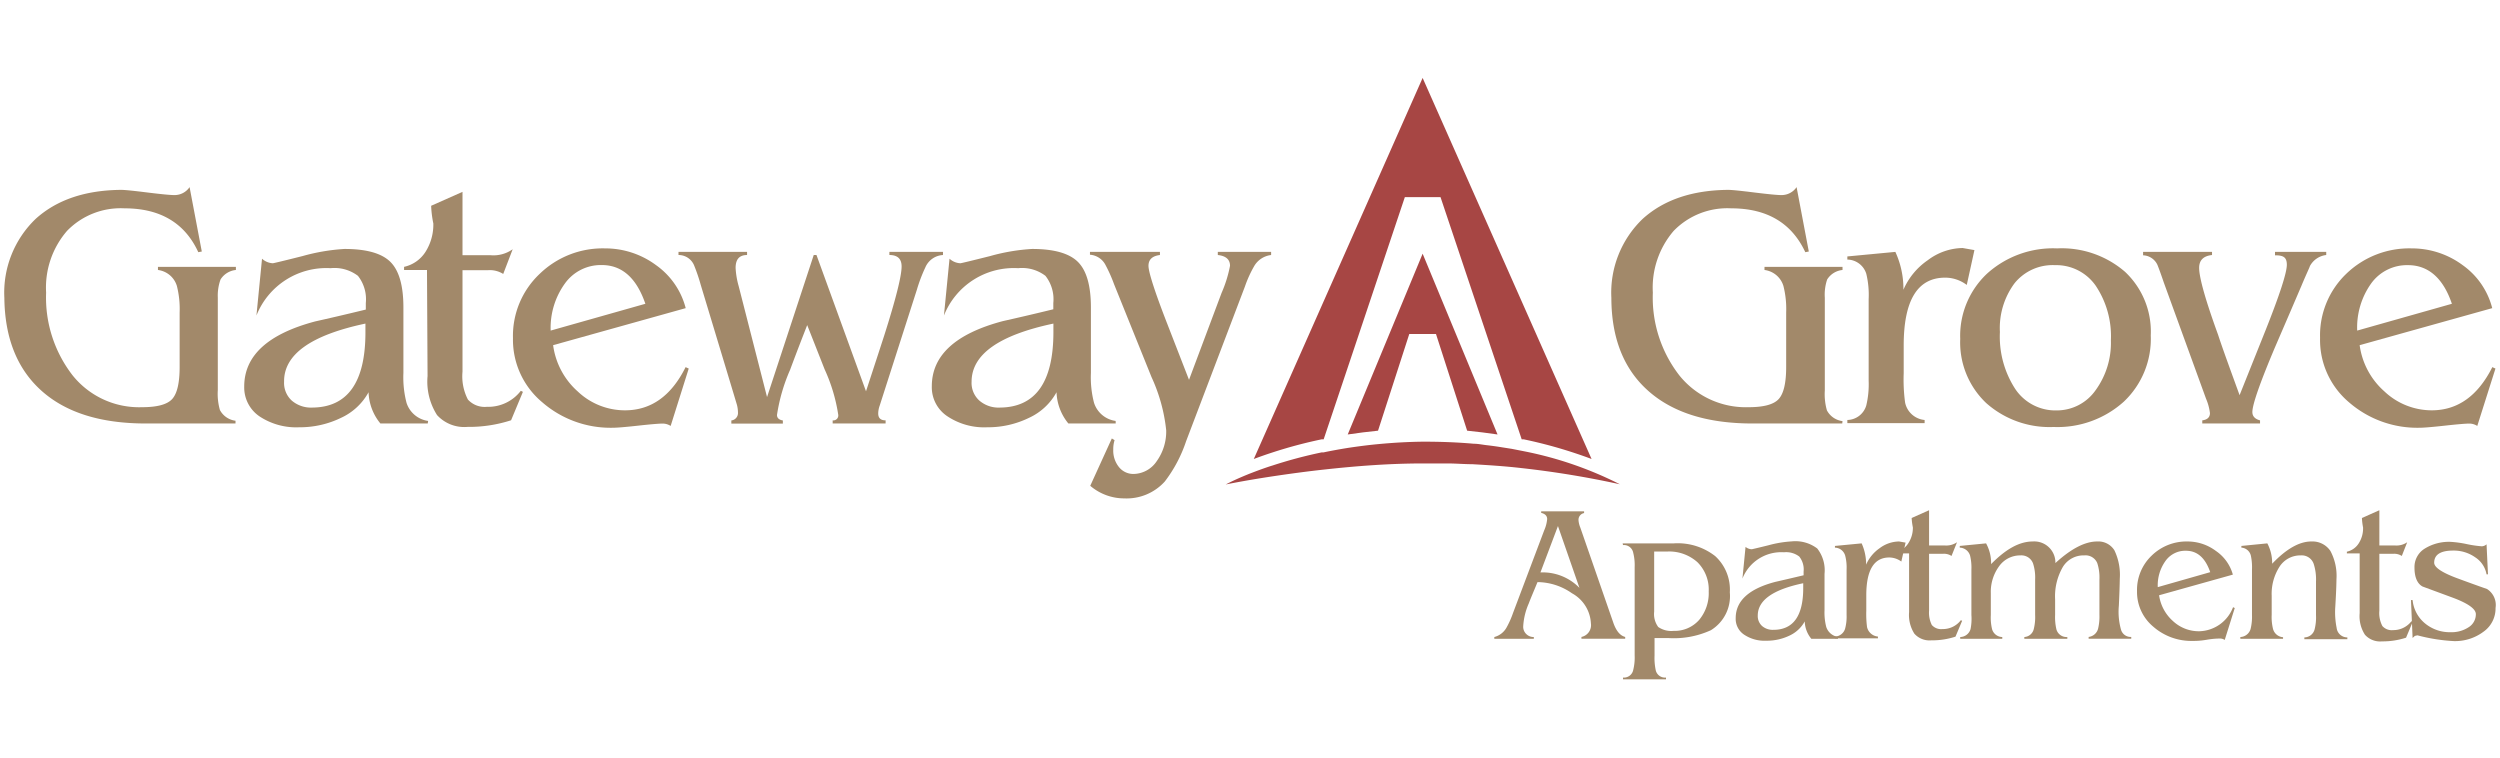 <svg id="Layer_1" data-name="Layer 1" xmlns="http://www.w3.org/2000/svg" viewBox="0 0 264 80"><defs><style>.cls-1{fill:#a2896a;}.cls-2{fill:#a74644;}</style></defs><path class="cls-1" d="M24.87,44.72H15.39q-7.14,0-11-3.45T.46,31.45A10.8,10.8,0,0,1,3.78,23.1q3.33-3,9-3.05c.42,0,1.36.1,2.81.28s2.4.27,2.82.27a1.91,1.91,0,0,0,1.61-.84l1.29,6.8-.37.07Q18.81,22,13.14,22a7.88,7.88,0,0,0-6.06,2.38,9.15,9.15,0,0,0-2.21,6.52,13.4,13.4,0,0,0,2.79,8.73A9,9,0,0,0,15,43c1.59,0,2.65-.28,3.18-.86s.79-1.71.79-3.4V33a9.89,9.89,0,0,0-.29-2.8,2.4,2.4,0,0,0-2-1.69v-.33h8.23v.33a2.17,2.17,0,0,0-1.62,1A5,5,0,0,0,23,31.41v9.78a6.27,6.27,0,0,0,.22,2.1,2.16,2.16,0,0,0,1.65,1.14Z"/><path class="cls-1" d="M45.17,44.72h-5a5.47,5.47,0,0,1-1.25-3.3,6.31,6.31,0,0,1-2.9,2.7,9.92,9.92,0,0,1-4.42,1,7,7,0,0,1-4.21-1.16,3.69,3.69,0,0,1-1.6-3.14q0-4.89,7.5-6.88c1.21-.27,3-.68,5.34-1.25V32a4,4,0,0,0-.83-2.87,4.09,4.09,0,0,0-2.89-.81,7.94,7.94,0,0,0-7.83,5l.59-6a1.82,1.82,0,0,0,1.14.48c.07,0,1.12-.25,3.14-.76a20.89,20.89,0,0,1,4.43-.75q3.46,0,4.84,1.36c.92.91,1.38,2.51,1.38,4.82v6.91a10.7,10.7,0,0,0,.33,3.16,2.79,2.79,0,0,0,2.28,1.91Zm-6.58-9.63v-.92Q29.95,36,30,40.31a2.52,2.52,0,0,0,.82,2,3.11,3.11,0,0,0,2.15.73Q38.59,43,38.59,35.09Z"/><path class="cls-1" d="M45.09,28.51H42.67v-.33a3.61,3.61,0,0,0,2.26-1.58,5.38,5.38,0,0,0,.83-3,11.25,11.25,0,0,1-.23-1.87l3.31-1.47v6.69h2.95a3.5,3.5,0,0,0,2.35-.63l-1,2.61a2.66,2.66,0,0,0-1.58-.4H48.84V39.25a5.33,5.33,0,0,0,.57,2.94,2.39,2.39,0,0,0,2,.77A4.35,4.35,0,0,0,55,41.27l.22.11-1.25,3a14.36,14.36,0,0,1-4.6.7,3.89,3.89,0,0,1-3.22-1.25,6.6,6.6,0,0,1-1-4.12Z"/><path class="cls-1" d="M72.41,32.54l-14,3.91A7.93,7.93,0,0,0,61,41.33a7.24,7.24,0,0,0,5,2q4.13,0,6.4-4.56l.33.15-1.91,6.06a1.55,1.55,0,0,0-.84-.25c-.37,0-1.24.07-2.6.22s-2.23.22-2.63.22a11,11,0,0,1-7.5-2.7,8.6,8.6,0,0,1-3.08-6.75A9,9,0,0,1,57,28.91a9.56,9.56,0,0,1,6.89-2.68A9,9,0,0,1,69.28,28,8,8,0,0,1,72.41,32.54ZM58.15,34.91l10-2.83c-.93-2.72-2.46-4.09-4.6-4.09a4.66,4.66,0,0,0-3.89,1.94A8,8,0,0,0,58.15,34.91Z"/><path class="cls-1" d="M91.45,41.32q1.24-3.78,1.94-5.94,1.81-5.7,1.82-7.24c0-.81-.43-1.21-1.29-1.21V26.6h5.66v.33a2.15,2.15,0,0,0-1.87,1.32,16.21,16.21,0,0,0-.88,2.32L92.89,42.85a2.49,2.49,0,0,0-.15.81c0,.49.26.73.78.73v.33H87.93v-.33a.52.52,0,0,0,.59-.58A17.9,17.9,0,0,0,87.08,39l-1.84-4.67c-.58,1.49-1.19,3.06-1.8,4.71a18.77,18.77,0,0,0-1.39,4.78c0,.31.2.51.62.58v.33H77.23v-.33a.79.79,0,0,0,.7-.84,3.22,3.22,0,0,0-.11-.81Q77.7,42.33,74,30.09a19.06,19.06,0,0,0-.7-2.06,1.77,1.77,0,0,0-1.65-1.1V26.6h7.24v.33c-.81,0-1.21.45-1.21,1.36A8.56,8.56,0,0,0,78,30.2l3,11.73,4.93-15h.29Z"/><path class="cls-1" d="M117.82,44.72h-5a5.47,5.47,0,0,1-1.25-3.3,6.31,6.31,0,0,1-2.9,2.7,9.87,9.87,0,0,1-4.41,1A7,7,0,0,1,100,43.93a3.67,3.67,0,0,1-1.6-3.14q0-4.89,7.5-6.88c1.2-.27,3-.68,5.33-1.25V32a4,4,0,0,0-.83-2.87,4.06,4.06,0,0,0-2.88-.81,7.94,7.94,0,0,0-7.84,5l.59-6a1.82,1.82,0,0,0,1.14.48c.08,0,1.12-.25,3.15-.76a20.79,20.79,0,0,1,4.43-.75q3.45,0,4.83,1.36c.92.91,1.38,2.51,1.38,4.82v6.91a10.7,10.7,0,0,0,.33,3.16,2.79,2.79,0,0,0,2.28,1.91Zm-6.58-9.63v-.92Q102.6,36,102.6,40.31a2.5,2.5,0,0,0,.83,2,3.1,3.1,0,0,0,2.15.73Q111.23,43,111.24,35.09Z"/><path class="cls-1" d="M125.56,40.11,129,30.93a13.26,13.26,0,0,0,.89-2.86q0-1-1.29-1.14V26.6h5.63v.33a2.39,2.39,0,0,0-1.81,1.21,12.3,12.3,0,0,0-.95,2.1L125.25,46.6A14.54,14.54,0,0,1,123,50.85a5.43,5.43,0,0,1-4.27,1.78,5.52,5.52,0,0,1-3.6-1.33l2.28-5,.29.18a3.14,3.14,0,0,0-.14,1,2.77,2.77,0,0,0,.6,1.84,1.94,1.94,0,0,0,1.53.73,3,3,0,0,0,2.46-1.35,5.38,5.38,0,0,0,1-3.27,17.81,17.81,0,0,0-1.55-5.61L117.64,30a15.47,15.47,0,0,0-.89-2,2,2,0,0,0-1.65-1.1V26.6h7.39v.33c-.81.1-1.21.48-1.21,1.14s.67,2.76,2,6.17Z"/><path class="cls-1" d="M194.54,44.72h-9.49q-7.12,0-11-3.45t-3.89-9.82a10.8,10.8,0,0,1,3.32-8.35q3.33-3,9-3.05c.42,0,1.35.1,2.81.28s2.4.27,2.82.27a1.91,1.91,0,0,0,1.61-.84l1.29,6.8-.37.07Q188.48,22,182.81,22a7.9,7.9,0,0,0-6.07,2.38,9.19,9.19,0,0,0-2.2,6.52,13.4,13.4,0,0,0,2.79,8.73A9,9,0,0,0,184.65,43c1.59,0,2.65-.28,3.18-.86s.79-1.71.79-3.4V33a9.89,9.89,0,0,0-.29-2.8,2.4,2.4,0,0,0-2-1.69v-.33h8.24v.33a2.17,2.17,0,0,0-1.62,1,5,5,0,0,0-.25,1.94v9.78a6.27,6.27,0,0,0,.22,2.1,2.16,2.16,0,0,0,1.65,1.14Z"/><path class="cls-1" d="M197.33,40.2V31.6a9.53,9.53,0,0,0-.25-2.69,2.13,2.13,0,0,0-2-1.5v-.33l5.07-.48a9.31,9.31,0,0,1,.85,4,7.29,7.29,0,0,1,2.57-3.12,6.26,6.26,0,0,1,3.68-1.29l1.25.22-.81,3.68a3.78,3.78,0,0,0-2.28-.77q-4.38,0-4.38,7.17v2.94a18,18,0,0,0,.15,3.09,2.32,2.32,0,0,0,2.06,1.83v.33h-8.16v-.33a2.13,2.13,0,0,0,2-1.54A9.58,9.58,0,0,0,197.33,40.2Z"/><path class="cls-1" d="M216.86,45.09a10.07,10.07,0,0,1-7.12-2.53A8.82,8.82,0,0,1,207,35.79a9,9,0,0,1,2.85-6.91,10.39,10.39,0,0,1,7.38-2.65,10.21,10.21,0,0,1,7.18,2.48,8.65,8.65,0,0,1,2.71,6.71,9.11,9.11,0,0,1-2.85,7A10.46,10.46,0,0,1,216.86,45.09ZM217,28a5.17,5.17,0,0,0-4.27,1.92,7.93,7.93,0,0,0-1.54,5.14,10.14,10.14,0,0,0,1.61,6,5.1,5.1,0,0,0,4.38,2.28,5,5,0,0,0,4.12-2.14,8.48,8.48,0,0,0,1.61-5.25,9.58,9.58,0,0,0-1.59-5.76A5.08,5.08,0,0,0,217,28Z"/><path class="cls-1" d="M236.5,41.73l2.75-6.87c1.5-3.77,2.24-6.07,2.24-6.9s-.41-1-1.25-1V26.6h5.41v.33a2.25,2.25,0,0,0-1.73,1.18c0,.07-.34.76-.88,2.05q-.93,2.18-2.8,6.51-2.38,5.63-2.39,6.84c0,.44.27.74.81.88v.33h-6.1v-.33c.54-.07.81-.33.81-.77a5.59,5.59,0,0,0-.41-1.51L228.5,29.84c-.31-.91-.54-1.54-.68-1.88a1.74,1.74,0,0,0-1.51-1V26.6h7.28v.33c-.91.1-1.36.55-1.36,1.36,0,1,.65,3.36,2,7.06C234.69,36.77,235.47,38.89,236.5,41.73Z"/><path class="cls-1" d="M263.18,32.54l-14,3.91a7.93,7.93,0,0,0,2.61,4.88,7.28,7.28,0,0,0,5,2q4.11,0,6.4-4.56l.33.15-1.92,6.06a1.55,1.55,0,0,0-.84-.25c-.37,0-1.23.07-2.59.22s-2.24.22-2.63.22a11,11,0,0,1-7.5-2.7A8.61,8.61,0,0,1,245,35.68a9,9,0,0,1,2.77-6.77,9.57,9.57,0,0,1,6.9-2.68A9,9,0,0,1,260.06,28,8,8,0,0,1,263.18,32.54Zm-14.26,2.37,10-2.83C258,29.36,256.42,28,254.29,28a4.66,4.66,0,0,0-3.9,1.94A8,8,0,0,0,248.92,34.91Z"/><path class="cls-1" d="M162.36,61.47c-.41,1-.72,1.71-.92,2.25a6.93,6.93,0,0,0-.59,2.45,1.06,1.06,0,0,0,.32.78,1.09,1.09,0,0,0,.8.32v.19H157.8v-.19a2.08,2.08,0,0,0,1.29-1,9.63,9.63,0,0,0,.69-1.55L163.07,56a3.76,3.76,0,0,0,.31-1.18q0-.51-.63-.66V54h4.53v.18a.72.72,0,0,0-.59.74,2.53,2.53,0,0,0,.19.79l3.49,10.06c.3.86.72,1.36,1.25,1.49v.19H167v-.19a1.27,1.27,0,0,0,1-1.43A3.84,3.84,0,0,0,166,62.65,6.43,6.43,0,0,0,162.36,61.47Zm4.43.61-2.27-6.53-1.85,4.9A5.41,5.41,0,0,1,166.79,62.08Z"/><path class="cls-1" d="M171.35,57.38h5.42a6.41,6.41,0,0,1,4.36,1.35,4.79,4.79,0,0,1,1.54,3.82,4.23,4.23,0,0,1-2,4,9.39,9.39,0,0,1-4.48.83h-1.47v1.85a6.21,6.21,0,0,0,.12,1.52,1,1,0,0,0,1.09.8v.19h-4.54v-.19a1,1,0,0,0,1.08-.81,5.38,5.38,0,0,0,.15-1.52V59.89a5.3,5.3,0,0,0-.15-1.51,1,1,0,0,0-1.08-.82Zm4.74.86h-1.41v6.35a2.3,2.3,0,0,0,.43,1.62,2.43,2.43,0,0,0,1.63.41,3.43,3.43,0,0,0,2.7-1.17,4.41,4.41,0,0,0,1-3,4.07,4.07,0,0,0-1.19-3.08A4.47,4.47,0,0,0,176.09,58.24Z"/><path class="cls-1" d="M194.08,67.46h-2.8a3,3,0,0,1-.7-1.84,3.51,3.51,0,0,1-1.61,1.5,5.54,5.54,0,0,1-2.45.54,3.88,3.88,0,0,1-2.34-.64,2,2,0,0,1-.89-1.75c0-1.81,1.39-3.09,4.17-3.82.66-.15,1.65-.38,3-.7v-.39a2.17,2.17,0,0,0-.46-1.59,2.28,2.28,0,0,0-1.61-.45A4.41,4.41,0,0,0,184,61.1l.33-3.35A1.06,1.06,0,0,0,185,58s.63-.14,1.75-.42a11.94,11.94,0,0,1,2.46-.41,3.81,3.81,0,0,1,2.69.75,3.73,3.73,0,0,1,.77,2.68v3.84a6.09,6.09,0,0,0,.18,1.76,1.55,1.55,0,0,0,1.27,1.06Zm-3.66-5.36v-.51q-4.8,1-4.8,3.41a1.41,1.41,0,0,0,.46,1.11,1.71,1.71,0,0,0,1.19.4Q190.42,66.51,190.42,62.1Z"/><path class="cls-1" d="M195,64.94V60.16a5,5,0,0,0-.15-1.49,1.16,1.16,0,0,0-1.08-.84v-.18l2.82-.27a5.3,5.3,0,0,1,.47,2.25,4.1,4.1,0,0,1,1.43-1.74,3.47,3.47,0,0,1,2.05-.71l.69.12-.45,2a2.16,2.16,0,0,0-1.27-.43q-2.43,0-2.43,4v1.63a10.81,10.81,0,0,0,.08,1.72,1.29,1.29,0,0,0,1.15,1v.19h-4.54v-.19a1.16,1.16,0,0,0,1.08-.86A4.93,4.93,0,0,0,195,64.94Z"/><path class="cls-1" d="M201.6,58.44h-1.35v-.18a2,2,0,0,0,1.26-.88A3,3,0,0,0,202,55.7a6.87,6.87,0,0,1-.13-1l1.84-.82v3.72h1.64a2,2,0,0,0,1.31-.34l-.58,1.45a1.44,1.44,0,0,0-.88-.23h-1.49v6A2.93,2.93,0,0,0,204,66a1.31,1.31,0,0,0,1.13.43,2.39,2.39,0,0,0,1.94-.94l.13.07-.7,1.67a7.93,7.93,0,0,1-2.55.39,2.14,2.14,0,0,1-1.79-.7,3.66,3.66,0,0,1-.56-2.28Z"/><path class="cls-1" d="M208.18,64.94V60.16a5.42,5.42,0,0,0-.14-1.49,1.18,1.18,0,0,0-1.09-.84v-.18l2.78-.27a4.33,4.33,0,0,1,.53,2.19c1.57-1.6,3-2.39,4.4-2.39a2.23,2.23,0,0,1,2.39,2.28q2.49-2.28,4.41-2.28a2,2,0,0,1,1.82.93,6,6,0,0,1,.57,3c0-.15,0,.8-.1,2.86a7,7,0,0,0,.24,2.56,1.06,1.06,0,0,0,1.07.73v.19h-4.5v-.19a1.17,1.17,0,0,0,1-.88,5.48,5.48,0,0,0,.14-1.45V61.2a4.86,4.86,0,0,0-.23-1.74,1.34,1.34,0,0,0-1.37-.81,2.55,2.55,0,0,0-2.27,1.23,6.19,6.19,0,0,0-.81,3.41v1.65a5.62,5.62,0,0,0,.14,1.53,1.11,1.11,0,0,0,1.15.8v.19h-4.54v-.19a1.09,1.09,0,0,0,1-.86,5.2,5.2,0,0,0,.14-1.47V61.2a4.84,4.84,0,0,0-.22-1.7,1.31,1.31,0,0,0-1.33-.85,2.73,2.73,0,0,0-2.25,1.14,4.56,4.56,0,0,0-.88,2.84v2.31a5.24,5.24,0,0,0,.13,1.49,1.14,1.14,0,0,0,1.08.84v.19H207v-.19a1.16,1.16,0,0,0,1.09-.84A5.52,5.52,0,0,0,208.18,64.94Z"/><path class="cls-1" d="M235.79,60.68,228,62.86a4.48,4.48,0,0,0,1.45,2.71,4,4,0,0,0,2.8,1.09,3.92,3.92,0,0,0,3.56-2.54l.18.09-1.06,3.37a.84.84,0,0,0-.47-.15c-.2,0-.68,0-1.44.13s-1.24.12-1.46.12a6.1,6.1,0,0,1-4.17-1.5,4.76,4.76,0,0,1-1.72-3.75,5,5,0,0,1,1.55-3.76A5.25,5.25,0,0,1,231,57.18a5,5,0,0,1,3,1A4.47,4.47,0,0,1,235.79,60.68ZM227.86,62l5.54-1.58c-.52-1.51-1.37-2.26-2.56-2.26a2.56,2.56,0,0,0-2.16,1.07A4.41,4.41,0,0,0,227.86,62Z"/><path class="cls-1" d="M237.81,64.94v-4.8a5.89,5.89,0,0,0-.12-1.47,1.1,1.1,0,0,0-1-.84v-.18l2.74-.27a4.44,4.44,0,0,1,.51,2.15q2.25-2.36,4.15-2.35a2.28,2.28,0,0,1,2,1,5.56,5.56,0,0,1,.64,3s0,.89-.12,2.84a8.41,8.41,0,0,0,.14,2.29,1.13,1.13,0,0,0,1.13,1v.19h-4.54v-.19a1.13,1.13,0,0,0,1.08-.84,5.16,5.16,0,0,0,.15-1.51V61.39a5.33,5.33,0,0,0-.23-1.8,1.33,1.33,0,0,0-1.37-.94,2.61,2.61,0,0,0-2.25,1.19,5.31,5.31,0,0,0-.83,3.08v2a5.27,5.27,0,0,0,.14,1.49,1.18,1.18,0,0,0,1.06.88v.17h-4.51v-.19a1.18,1.18,0,0,0,1.08-.84A5.42,5.42,0,0,0,237.81,64.94Z"/><path class="cls-1" d="M249.18,58.44h-1.35v-.18a2,2,0,0,0,1.25-.88,2.93,2.93,0,0,0,.46-1.68,6.65,6.65,0,0,1-.12-1l1.84-.82v3.72h1.63a2,2,0,0,0,1.31-.34l-.57,1.45a1.46,1.46,0,0,0-.88-.23h-1.49v6a2.93,2.93,0,0,0,.32,1.63,1.31,1.31,0,0,0,1.13.43,2.4,2.4,0,0,0,1.94-.94l.13.07-.7,1.67a8,8,0,0,1-2.55.39,2.14,2.14,0,0,1-1.79-.7,3.6,3.6,0,0,1-.56-2.28Z"/><path class="cls-1" d="M262.58,57.48l.15,3.17-.15,0a2.71,2.71,0,0,0-1.2-1.8,3.94,3.94,0,0,0-2.33-.71c-1.32,0-2,.43-2,1.28q0,.73,2.37,1.62c1.11.41,2.18.8,3.21,1.16a2,2,0,0,1,.9,2,3,3,0,0,1-1.26,2.5,5,5,0,0,1-3.15,1,18.71,18.71,0,0,1-3.84-.61l-.27.06-.24.22-.17-4,.17,0a3.65,3.65,0,0,0,1.3,2.45,4.09,4.09,0,0,0,2.72.94,3.26,3.26,0,0,0,1.89-.52,1.61,1.61,0,0,0,.77-1.38c0-.55-.79-1.12-2.37-1.72l-3.25-1.2c-.57-.3-.86-1-.86-2a2.28,2.28,0,0,1,1.07-2,4.85,4.85,0,0,1,2.75-.72,11.28,11.28,0,0,1,1.67.23,12.15,12.15,0,0,0,1.62.24A.81.81,0,0,0,262.58,57.48Z"/><path class="cls-2" d="M150.23,26.79h0l-7.91,19.09c1.06-.16,2.13-.29,3.2-.4l3.3-10.21h2.82l3.29,10.21c1.08.11,2.14.24,3.21.4l-7.91-19.09Z"/><path class="cls-2" d="M150.23,8.23h0L132.4,48.47c.66-.25,1.32-.48,2-.7a48.79,48.79,0,0,1,5.18-1.38l.2,0,8.57-25.57h3.77l8.57,25.57.2,0a48.79,48.79,0,0,1,5.18,1.38c.67.22,1.34.45,2,.7Z"/><path class="cls-2" d="M171.06,51.14a99.93,99.93,0,0,0-10.39-1.71c-1.73-.2-3.46-.31-5.19-.41-.87,0-1.74-.08-2.6-.08s-1.74,0-2.61,0c-3.47,0-6.93.26-10.4.64-1.74.19-3.47.42-5.21.68s-3.47.55-5.22.9c.79-.42,1.61-.77,2.44-1.11l.52-.2c.66-.25,1.32-.49,2-.7a48.79,48.79,0,0,1,5.18-1.38l.2,0c.84-.18,1.69-.33,2.55-.47,1.06-.16,2.13-.3,3.2-.4,1.57-.15,3.15-.24,4.73-.26,1.8,0,3.59.06,5.38.22.45,0,.9.1,1.34.15s.89.11,1.34.18l1.33.21,1.32.26A39,39,0,0,1,171.06,51.14Z"/></svg>